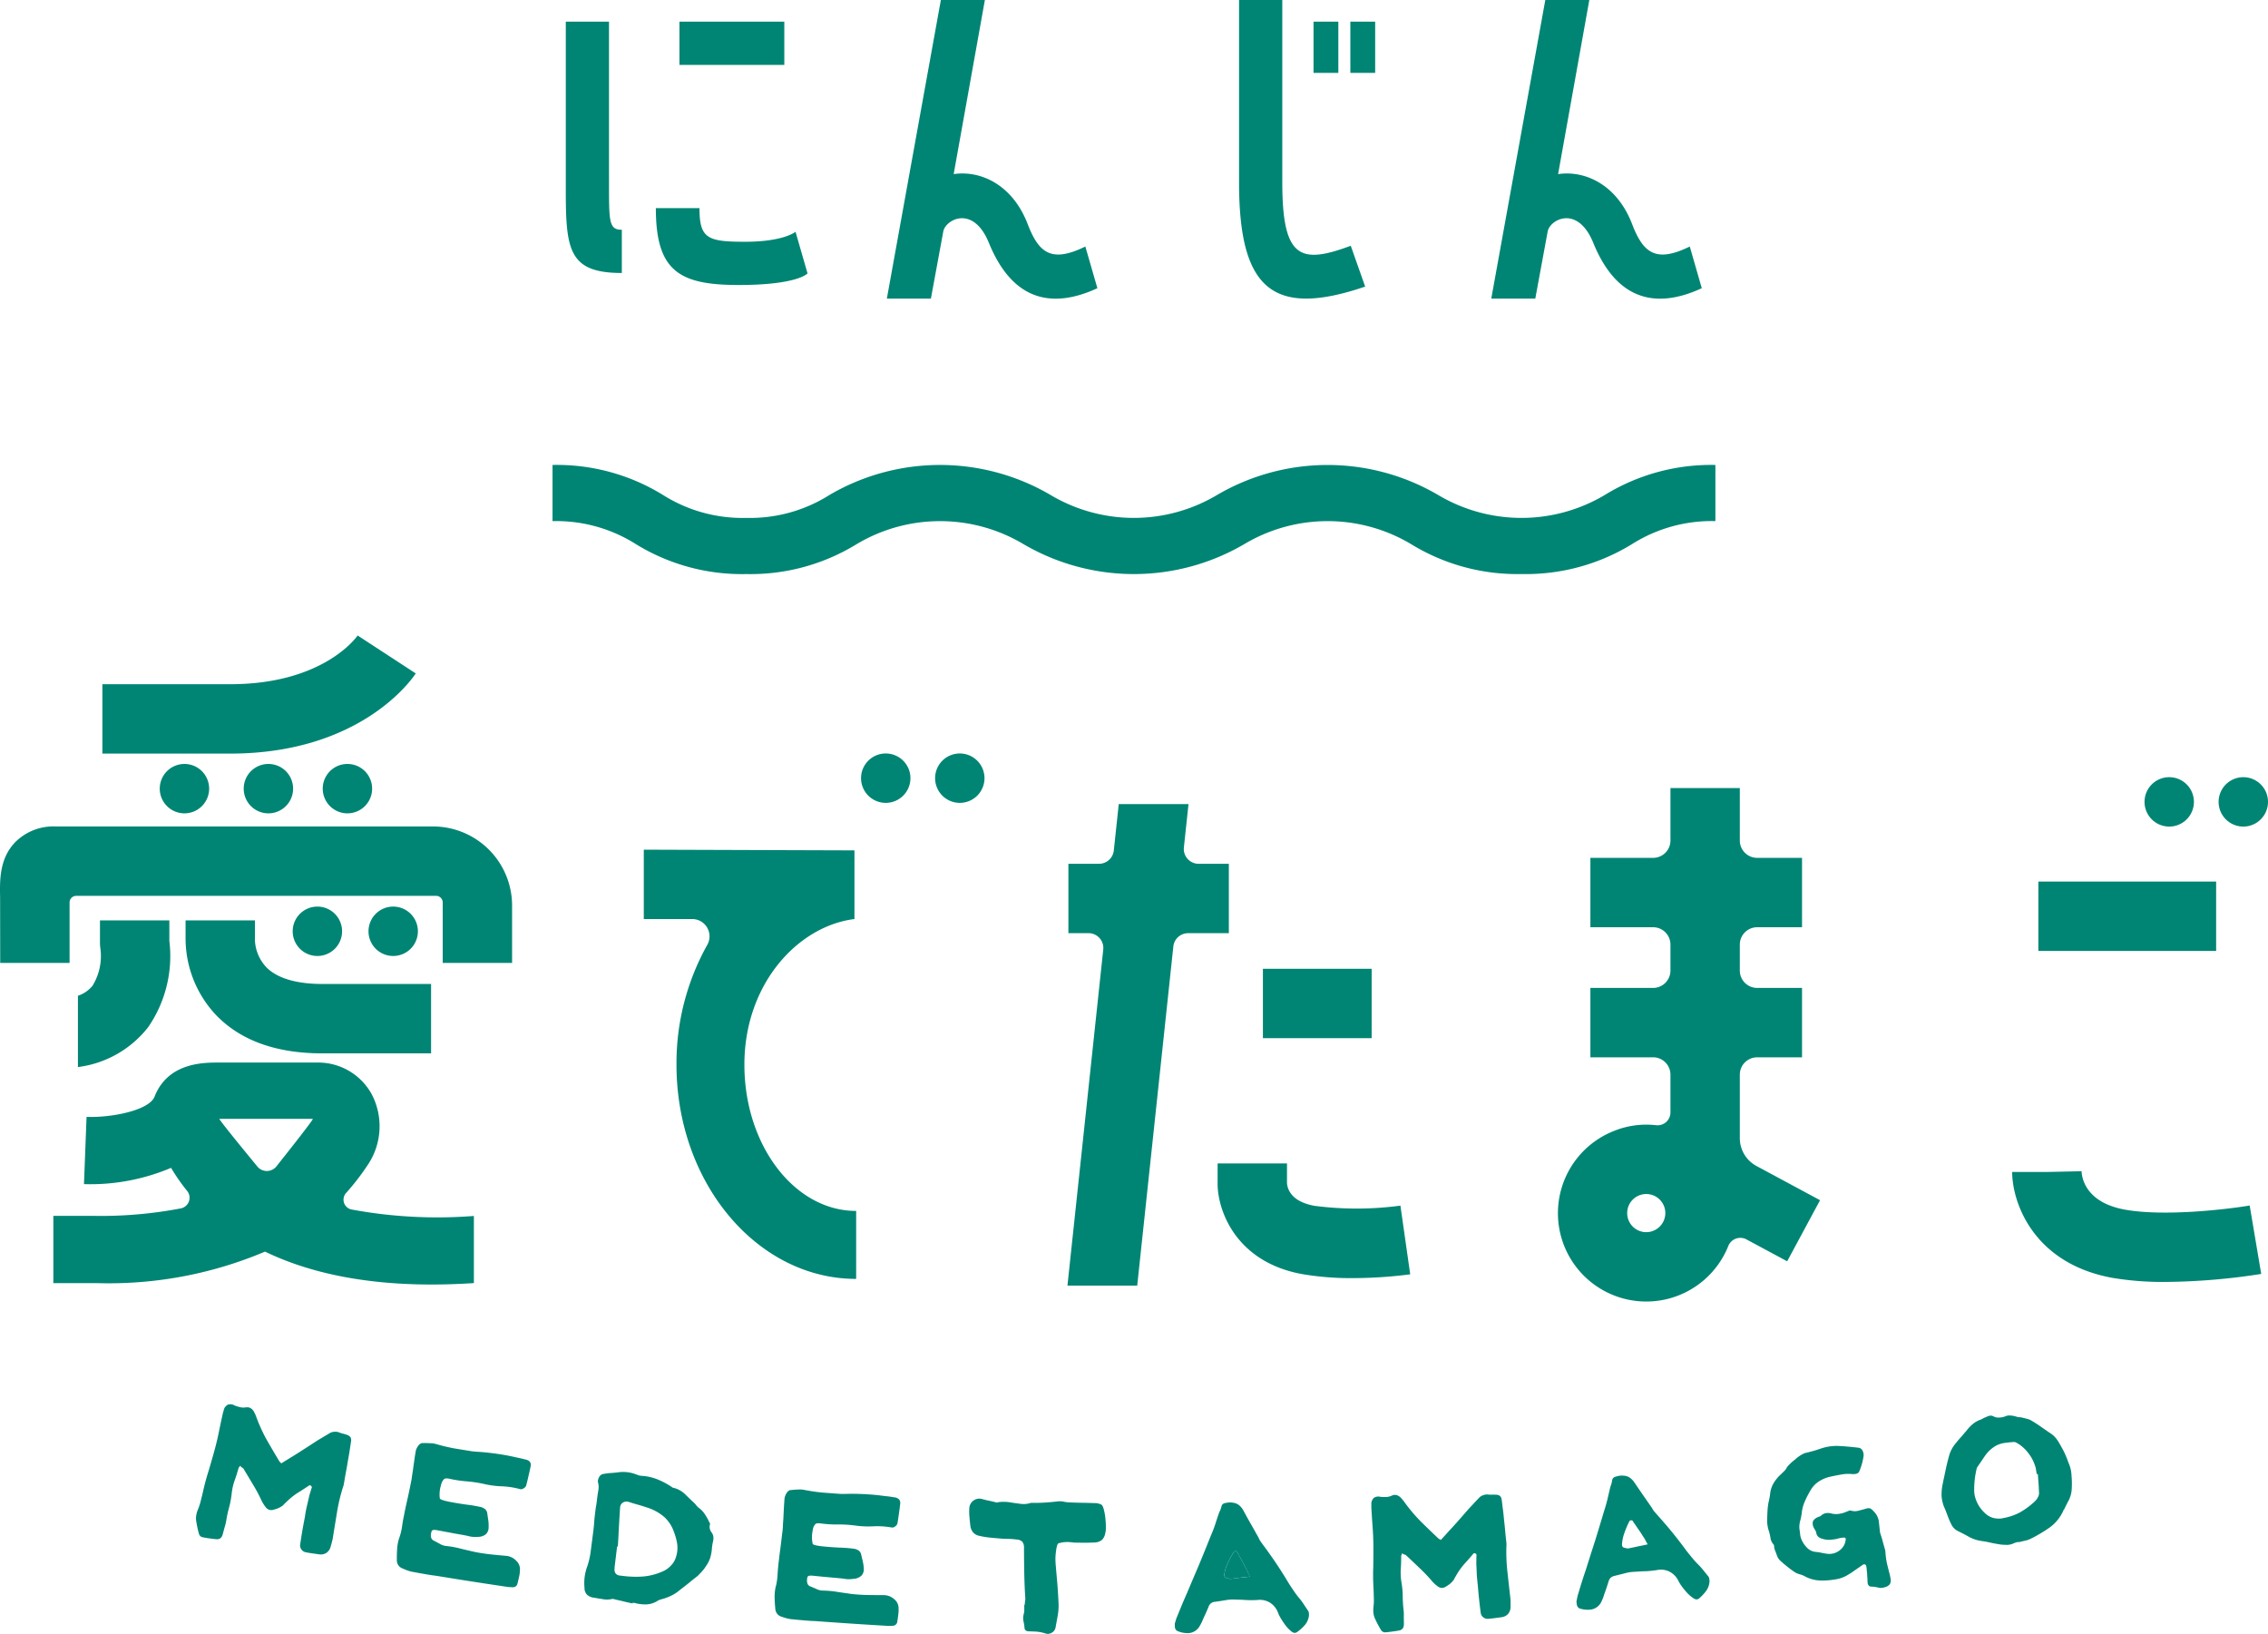 <svg xmlns="http://www.w3.org/2000/svg" width="223" height="160.635" viewBox="0 0 223 160.635"><g><g fill="#008574"><path d="M61.141 22.589v4.25c-5.195 0-5.51-2.243-5.51-8.107V2.126h4.249V18.1c0 3.7 0 4.489 1.261 4.489zm18.259 4.29s-.943 1.141-6.768 1.141c-5.863 0-8.146-1.378-8.146-7.556h4.29c0 2.991.786 3.305 4.486 3.305 3.817 0 4.958-.983 4.958-.983zm-2.282-20.5H66.806V2.126h10.311zM107.9 28.335c-4.761 2.2-8.461.944-10.664-4.448-1.535-3.778-4.25-2.321-4.486-1.141l-1.22 6.612H87.2L92.51 0h4.328L93.77 17.119c2.636-.394 5.784 1.023 7.279 4.919 1.1 2.872 2.361 3.818 5.667 2.2zm24.912-4.172l1.418 4.014c-9.132 3.109-12.4.2-12.4-10.232V0h4.251v17.945c.003 7.477 1.772 8.068 6.731 6.218zm-1.22-17h-2.44V2.126h2.44zm1.181-5.037h2.44v5.037h-2.44zm34.554 26.209c-4.76 2.2-8.461.944-10.664-4.448-1.535-3.778-4.249-2.321-4.486-1.141l-1.22 6.612h-4.328L151.941 0h4.328L153.2 17.119c2.636-.394 5.785 1.023 7.279 4.919 1.1 2.872 2.361 3.818 5.668 2.2zm-17.72 28.102a19.94 19.94 0 01-10.858-2.937 16 16 0 00-16.412 0 21.491 21.491 0 01-21.7 0 16 16 0 00-16.41 0 19.923 19.923 0 01-10.849 2.94 19.91 19.91 0 01-10.851-2.94 14.624 14.624 0 00-8.2-2.264v-5.523a19.9 19.9 0 0110.846 2.941 14.638 14.638 0 008.2 2.264 14.624 14.624 0 008.2-2.264 21.494 21.494 0 0121.705 0 16 16 0 0016.408 0 21.5 21.5 0 0121.7 0 16.019 16.019 0 0016.422 0 19.936 19.936 0 0110.857-2.941v5.519a14.668 14.668 0 00-8.205 2.268 19.93 19.93 0 01-10.853 2.937zm-25.432 38.811h10.693v6.821h-10.693zM31.733 77.537a2.428 2.428 0 102.428-2.428 2.428 2.428 0 00-2.428 2.428zm9.144-11.329l-5.712-3.729c-.135.2-3.415 4.79-12.537 4.79H10.066v6.822h12.562c13.046 0 18.043-7.561 18.249-7.883zM23.963 77.537a2.428 2.428 0 102.429-2.428 2.429 2.429 0 00-2.429 2.428zM7.662 97.9v7.009a10.4 10.4 0 006.909-3.926 12.3 12.3 0 002.08-8.476v-2.015H9.83v2.235a3.824 3.824 0 00.039.512 5.576 5.576 0 01-.769 3.673 3.108 3.108 0 01-1.438.988zm201.262 21.025c-3.816-.695-4.223-3.065-4.257-3.775l-3.41.074h-3.411c0 2.981 2.061 8.994 9.857 10.411a29.783 29.783 0 005.221.4 63.287 63.287 0 009.409-.787l-1.135-6.726c-2.091.356-8.372 1.112-12.274.403zM33.635 91.561a2.428 2.428 0 10-2.428 2.428 2.427 2.427 0 002.428-2.428zm.922 27.351a.985.985 0 01-.525-1.626 23.189 23.189 0 002.077-2.681 6.8 6.8 0 00.463-6.979 6 6 0 00-5.389-3.159h-9.748c-1.514 0-4.936.035-6.24 3.354-.53 1.349-4.254 2.083-6.684 1.985l-.254 6.612a20.3 20.3 0 008.562-1.6 19.426 19.426 0 001.569 2.256 1.065 1.065 0 01-.588 1.726 41.789 41.789 0 01-8.627.74H5.245v6.615h4.386a39.4 39.4 0 0016.428-3.1c3.952 1.908 9.255 3.235 16.376 3.235q1.984 0 4.16-.141v-6.6a46.184 46.184 0 01-12.038-.637zm-7.375-4.241a1.206 1.206 0 01-1.878.015c-1.332-1.618-3.608-4.4-3.743-4.685h9.2c.005.143-2.261 3.009-3.579 4.67z"/><path d="M25.068 90.492h-6.821v1.694a10.989 10.989 0 002.949 7.56c2.4 2.532 5.928 3.816 10.482 3.816h10.707v-6.821H31.678c-1.764 0-4.148-.284-5.482-1.636a4.159 4.159 0 01-1.133-2.684c0-.061.005-.12.005-.181zm175.352-3.82h17.481v6.821H200.42zm12.868-5.406a2.428 2.428 0 10-2.428-2.428 2.428 2.428 0 002.428 2.428zm7.284 0a2.428 2.428 0 10-2.428-2.428 2.428 2.428 0 002.428 2.428zM15.708 77.537a2.428 2.428 0 102.428-2.428 2.428 2.428 0 00-2.428 2.428zm78.666-3.458a2.428 2.428 0 102.426 2.428 2.429 2.429 0 00-2.426-2.428zM41.089 91.561a2.428 2.428 0 10-2.428 2.428 2.428 2.428 0 002.428-2.428zm91.904 34.098a44.1 44.1 0 005.665-.372l-.962-6.753a32.293 32.293 0 01-8.439.021c-2.226-.405-2.659-1.56-2.714-2.233v-1.938h-6.822v2.01c0 2.547 1.739 7.677 8.317 8.872a28.247 28.247 0 004.955.393zm-16.175-33.912h4.008v-6.821h-2.971a1.459 1.459 0 01-1.45-1.612l.454-4.257H110l-.486 4.566a1.458 1.458 0 01-1.45 1.3h-3.015v6.821h1.978a1.458 1.458 0 011.449 1.613l-3.52 33.042h6.86l3.553-33.351a1.458 1.458 0 011.449-1.301zm54.249 20.153v-6.242a1.706 1.706 0 011.706-1.706h4.411v-6.823h-4.411a1.706 1.706 0 01-1.706-1.706V92.87a1.706 1.706 0 011.706-1.707h4.411v-6.821h-4.411a1.706 1.706 0 01-1.706-1.706v-5.158h-6.821v5.158a1.706 1.706 0 01-1.706 1.706h-6.166v6.821h6.166a1.706 1.706 0 011.706 1.707v2.553a1.706 1.706 0 01-1.706 1.706h-6.166v6.822h6.166a1.706 1.706 0 011.706 1.706v3.707a1.265 1.265 0 01-1.407 1.263 8.474 8.474 0 00-4.2.586 8.686 8.686 0 1011.283 11.318 1.275 1.275 0 011.784-.685l4.016 2.16 3.234-6.006-6.253-3.364a3.109 3.109 0 01-1.636-2.736zm-9.2 9.242a1.875 1.875 0 111.875-1.875 1.877 1.877 0 01-1.872 1.874z"/><path d="M42.57 81.254H5.471a5.315 5.315 0 00-3.943 1.514C-.065 84.391-.023 86.525.01 88.239l.01 6.43h6.821v-5.937a.656.656 0 01.656-.656h35.377a.656.656 0 01.656.656v5.937h6.821v-5.634a7.781 7.781 0 00-7.781-7.781zm46.948-4.747a2.428 2.428 0 10-2.428 2.428 2.429 2.429 0 002.428-2.428zm-16.326 28.165c0-7.932 5.255-13.621 10.821-14.314v-6.752L63.3 83.537v6.821h4.777a1.7 1.7 0 011.453 2.56 23.861 23.861 0 00-3.015 11.754c0 11.616 7.924 21.065 17.666 21.065v-6.682c-6.061 0-10.989-6.455-10.989-14.383zm49.415 49.689q-.2-.356-.389-.731c-.133-.239-.269-.482-.4-.733-.025-.045-.055-.1-.091-.153s-.05-.109-.074-.154a.173.173 0 00-.16-.082.2.2 0 01-.034 0 .169.169 0 00-.14.073 8.873 8.873 0 00-.574 1.046 4.113 4.113 0 00-.364 1.164v.069a.365.365 0 00.038.155.285.285 0 00.18.117c.06.022.125.043.195.065a.466.466 0 00.178.03c.306-.028.616-.065.933-.107s.648-.067.987-.11c-.05-.125-.1-.241-.15-.343s-.086-.204-.135-.306zm63.245.648a3.92 3.92 0 01-.024-.136c-.106-.39-.2-.776-.294-1.157a8.109 8.109 0 01-.155-1.182c0-.033-.012-.068-.018-.1l-.011-.067c-.086-.289-.166-.579-.243-.868s-.17-.561-.257-.849c-.038-.355-.075-.716-.116-1.083a1.716 1.716 0 00-.493-.964 1.326 1.326 0 00-.361-.305.764.764 0 00-.439.042c-.242.064-.484.13-.722.192a1.293 1.293 0 01-.723-.016.462.462 0 00-.213.018 1.483 1.483 0 01-.219.089 2.538 2.538 0 01-.752.214 1.861 1.861 0 01-.779-.046 1.174 1.174 0 00-.5-.022.934.934 0 00-.466.232.617.617 0 01-.145.094.526.526 0 00-.171.062.982.982 0 00-.478.374.8.8 0 00.018.557 1.625 1.625 0 00.181.338.99.99 0 01.126.347.644.644 0 00.24.363 1.133 1.133 0 00.385.165 2.191 2.191 0 00.645.087 5.868 5.868 0 00.656-.072c.116-.029.238-.063.365-.095s.275-.04.406-.05a.178.178 0 01.153.044.237.237 0 01.028.171 1.477 1.477 0 01-.6 1.044 1.643 1.643 0 01-1.2.335 6.936 6.936 0 01-.577-.1 4.453 4.453 0 00-.556-.086 1.332 1.332 0 01-.815-.36 2.608 2.608 0 01-.524-.7 1.966 1.966 0 01-.2-.614q-.032-.311-.078-.617a2.255 2.255 0 01.077-.763 6.5 6.5 0 00.152-.757 3.635 3.635 0 01.3-1.146 9.254 9.254 0 01.546-1.067 2.545 2.545 0 01.8-.879 3.424 3.424 0 011.095-.478c.377-.085.742-.158 1.1-.219a3.737 3.737 0 011.13-.052h.213l.208-.036c.046-.02.093-.047.148-.078a.224.224 0 00.1-.123 4.7 4.7 0 00.276-.767 5.36 5.36 0 00.166-.78.952.952 0 00-.113-.542.515.515 0 00-.383-.265 30.042 30.042 0 00-1.868-.17 4.761 4.761 0 00-1.051.054 5.08 5.08 0 00-.7.167 14.561 14.561 0 01-1.689.484 3.381 3.381 0 00-.925.619 4.384 4.384 0 00-.8.754 1.314 1.314 0 01-.261.373c-.112.11-.227.22-.34.332a3.812 3.812 0 00-.7.841 2.524 2.524 0 00-.356 1.048 6.02 6.02 0 01-.147.807 5.934 5.934 0 00-.109.8c-.022.351-.033.7-.042 1.052a3.559 3.559 0 00.038.483 3.342 3.342 0 00.135.555 4.724 4.724 0 01.159.691 1.211 1.211 0 00.309.634.4.4 0 01.049.2.714.714 0 00.033.223l.236.627a1.241 1.241 0 00.377.571q.333.3.682.577c.233.187.477.364.733.534a2.032 2.032 0 00.465.191 1.967 1.967 0 01.5.2 3.462 3.462 0 001.609.41 7.825 7.825 0 001.646-.162 2.913 2.913 0 00.469-.147 2.634 2.634 0 00.436-.211 8.225 8.225 0 00.757-.494q.375-.255.766-.531a.272.272 0 01.23-.039.266.266 0 01.125.206 3.018 3.018 0 01.04.344 3.318 3.318 0 00.04.342c0 .152.011.306.027.468 0 .152.006.3.02.451a.383.383 0 00.1.246.262.262 0 00.221.12 3.455 3.455 0 01.693.091 1.038 1.038 0 00.478.022 1.671 1.671 0 00.229-.056.9.9 0 00.448-.272.743.743 0 00.1-.49c-.014-.067-.023-.135-.037-.2-.007-.026-.01-.05-.014-.072z"/><path d="M128.693 158.587a.4.4 0 00-.062-.2c-.165-.248-.329-.493-.493-.742s-.355-.48-.542-.7c-.162-.211-.318-.431-.468-.655s-.293-.433-.431-.658c-.213-.36-.433-.716-.655-1.065s-.453-.7-.688-1.048-.467-.668-.7-1-.484-.651-.713-.98a1.513 1.513 0 01-.149-.271 3.409 3.409 0 00-.167-.306c-.231-.419-.465-.832-.7-1.241s-.464-.84-.694-1.259a1.19 1.19 0 00-.127-.188 1.493 1.493 0 00-.161-.185 1.147 1.147 0 00-.7-.346 1.394 1.394 0 00-.314-.027 2.15 2.15 0 00-.467.062.412.412 0 00-.359.317 2.891 2.891 0 01-.165.486c-.011.012-.022.025-.034.036a.11.11 0 01-.017.052c-.143.405-.279.816-.413 1.232s-.3.807-.467 1.2q-.538 1.356-1.1 2.709c-.384.9-.769 1.8-1.148 2.706q-.261.59-.52 1.2c-.161.391-.325.792-.488 1.195a2.3 2.3 0 00-.139.38c-.035.126-.07.236-.1.329v.207a.965.965 0 00.037.276.428.428 0 00.236.257 2.47 2.47 0 001.129.2 1.36 1.36 0 001.011-.634l.139-.245.123-.243c.1-.242.212-.486.326-.729s.206-.481.31-.712a.706.706 0 01.631-.512c.343-.05.685-.1 1.029-.157a4.014 4.014 0 011.046-.057c.357 0 .713.018 1.068.043a9.872 9.872 0 001.048-.01 1.947 1.947 0 011.163.226 1.981 1.981 0 01.775.838c.051.115.095.222.134.324s.109.227.172.339a8.032 8.032 0 00.49.744 3.435 3.435 0 00.613.634.617.617 0 00.273.128h.054a.4.4 0 00.212-.076 4.346 4.346 0 00.762-.685 1.722 1.722 0 00.41-.948v-.138c0-.047-.009-.082-.01-.103zm-6.791-3.466a23.23 23.23 0 01-.933.107.466.466 0 01-.178-.03 4.449 4.449 0 01-.195-.065.285.285 0 01-.18-.117.365.365 0 01-.038-.155v-.069a4.113 4.113 0 01.364-1.164 8.873 8.873 0 01.574-1.046.169.169 0 01.14-.073.2.2 0 00.034 0 .173.173 0 01.16.082c.024.045.049.1.074.154s.066.108.091.153c.135.251.271.494.4.733s.253.494.389.731c.049.1.095.205.132.307s.1.218.15.343c-.336.042-.666.08-.986.109zm-13.325-6.521c-.079-.38-.175-.606-.291-.675a1.522 1.522 0 00-.728-.145c-.393-.016-.787-.027-1.179-.032s-.77-.018-1.164-.035a3.287 3.287 0 01-.658-.08 1.988 1.988 0 00-.643-.011c-.428.048-.85.086-1.269.11s-.84.033-1.269.022a2.3 2.3 0 01-1.079.092 31.238 31.238 0 01-1.057-.152 3.3 3.3 0 00-.588-.036 2.487 2.487 0 00-.575.05.141.141 0 01-.14 0 12.445 12.445 0 00-.793-.183c-.218-.044-.431-.107-.637-.16a1 1 0 00-.19-.025 1 1 0 00-1.011.926c0 .057 0 .116-.007.173a4.756 4.756 0 00.024.709c.024.29.052.584.088.884a1.236 1.236 0 00.289.65 1.108 1.108 0 00.584.316 7.9 7.9 0 00.871.153c.28.033.564.06.856.081q.488.051.979.066a7.123 7.123 0 01.979.064.845.845 0 01.556.223.9.9 0 01.159.574c0 .806.01 1.607.024 2.417s.045 1.611.095 2.417a1.279 1.279 0 01-.011.414l-.047.395h-.033v.415a1.409 1.409 0 01-.048.448 1.557 1.557 0 00-.036.706 4.12 4.12 0 01.106.676.326.326 0 00.138.262.505.505 0 00.283.077c.275.007.548.018.824.037a4.42 4.42 0 01.818.173.633.633 0 00.215.04.769.769 0 00.432-.13.729.729 0 00.351-.545c.066-.354.135-.722.2-1.1a5.574 5.574 0 00.091-1.1c-.024-.609-.06-1.227-.107-1.849s-.111-1.238-.158-1.849a7.672 7.672 0 01-.042-.588 4.9 4.9 0 01.012-.6c.06-.667.148-1.044.267-1.134a2.962 2.962 0 011.212-.116 1.524 1.524 0 01.21.021 1.125 1.125 0 00.192.019c.328.005.649.01.964.013s.649-.014.965-.023a1.265 1.265 0 00.72-.234 1.13 1.13 0 00.338-.618 1.873 1.873 0 00.054-.242 2.211 2.211 0 00.019-.259v-.223a5.589 5.589 0 00-.03-.621 5.333 5.333 0 00-.125-.858zm95.033-4.1a3.649 3.649 0 00-.233-.708 11.253 11.253 0 00-.3-.765 6.852 6.852 0 00-.361-.715 7.254 7.254 0 00-.487-.811 2.548 2.548 0 00-.7-.64c-.292-.195-.585-.4-.869-.6s-.573-.388-.877-.567a1.671 1.671 0 00-.434-.19l-.455-.113a1.2 1.2 0 00-.333-.053 1.222 1.222 0 01-.336-.069 2.266 2.266 0 00-.538-.1 1.081 1.081 0 00-.57.1 1.817 1.817 0 01-.549.1 1 1 0 01-.579-.127.6.6 0 00-.315-.058l-.088.019a.834.834 0 00-.23.082c-.12.05-.243.1-.361.162a1.306 1.306 0 01-.34.158 2.471 2.471 0 00-.653.379 3.715 3.715 0 00-.549.551 3.99 3.99 0 01-.305.359c-.1.127-.2.246-.3.359q-.381.413-.723.865a3.215 3.215 0 00-.472.971c-.139.5-.263 1-.367 1.513s-.225 1.027-.318 1.536a4.74 4.74 0 00-.059 1 3.564 3.564 0 00.05.36 3.67 3.67 0 00.168.6c.082.182.161.371.236.569l.218.572a6.529 6.529 0 00.343.743 1.38 1.38 0 00.6.552c.363.178.729.369 1.1.577a3.65 3.65 0 001.209.394q.474.064.952.179c.318.065.641.126.972.174q.3.027.629.03a1.675 1.675 0 00.252-.034 1.473 1.473 0 00.376-.13l.222-.081c.082-.015.164-.033.245-.05v.033c.21-.055.418-.106.63-.15a2.358 2.358 0 00.6-.213 13.951 13.951 0 001.842-1.1 4.121 4.121 0 001.328-1.649.058.058 0 01.025-.059.046.046 0 01.032-.024c.153-.316.309-.627.473-.935a2.788 2.788 0 00.285-1.017 8.318 8.318 0 00-.012-1.358 3.533 3.533 0 00-.074-.621zm-3.233 2.7a1.4 1.4 0 01-.314.419 7.588 7.588 0 01-1.485 1.091 5.534 5.534 0 01-1.446.511l-.315.064a2.175 2.175 0 01-.925-.075 2.044 2.044 0 01-.82-.54 3.294 3.294 0 01-.908-1.63 2.808 2.808 0 01-.052-.448 8.8 8.8 0 01.263-2.285l.777-1.144a3.387 3.387 0 01.988-.959 2.311 2.311 0 01.748-.3l.153-.032c.327-.044.65-.078.969-.1a.414.414 0 01.249.072c.1.051.181.1.267.154a3.91 3.91 0 01.954.926 3.983 3.983 0 01.612 1.174 1.612 1.612 0 01.1.4c.018.136.041.278.072.425a.169.169 0 00.058.006.3.3 0 01.05-.011c.019.3.039.6.063.886s.033.6.048.889a.806.806 0 01-.106.512zm-32.323 7.993a.381.381 0 00-.079-.2c-.189-.23-.373-.461-.561-.693s-.4-.445-.606-.651c-.182-.2-.357-.4-.527-.609s-.333-.4-.491-.615a43.573 43.573 0 00-1.537-1.978c-.266-.325-.528-.622-.791-.927s-.54-.606-.8-.909a1.486 1.486 0 01-.174-.256 3.172 3.172 0 00-.193-.29q-.408-.594-.813-1.17c-.27-.4-.542-.793-.811-1.188a.981.981 0 00-.141-.176 1.366 1.366 0 00-.179-.17 1.143 1.143 0 00-.732-.278 1.326 1.326 0 00-.315 0 2.258 2.258 0 00-.463.105.413.413 0 00-.326.349 2.936 2.936 0 01-.121.5.414.414 0 01-.028.039.166.166 0 01-.012.053c-.107.417-.2.839-.3 1.266s-.224.829-.355 1.237q-.412 1.4-.847 2.8-.452 1.4-.892 2.8c-.138.407-.273.82-.408 1.239s-.25.819-.376 1.235a2.535 2.535 0 00-.1.391 5.366 5.366 0 01-.073.338l.021.206a.956.956 0 00.062.271.439.439 0 00.258.234 2.5 2.5 0 001.146.089 1.361 1.361 0 00.951-.725c.037-.087.074-.17.114-.257s.07-.18.1-.253c.08-.251.167-.5.26-.757s.16-.5.242-.737a.876.876 0 01.19-.369.861.861 0 01.393-.2l1.009-.252a3.954 3.954 0 011.039-.153c.355-.03.709-.05 1.068-.057a10.359 10.359 0 001.044-.108 1.947 1.947 0 011.18.116 1.978 1.978 0 01.85.762c.063.109.119.214.165.31.064.109.13.216.205.322a8.086 8.086 0 00.555.695 3.6 3.6 0 00.672.575.638.638 0 00.283.1c.025 0 .043 0 .055-.007a.392.392 0 00.205-.095 4.282 4.282 0 00.7-.754 1.727 1.727 0 00.319-.981c-.007-.046-.011-.092-.018-.137s-.013-.06-.017-.08zm-7.024-3.153c-.312.07-.619.138-.922.194a.447.447 0 01-.178-.014 1.929 1.929 0 01-.2-.047.283.283 0 01-.188-.1.338.338 0 01-.054-.15c0-.023 0-.045-.008-.069a4.141 4.141 0 01.257-1.193 9.039 9.039 0 01.474-1.1.174.174 0 01.134-.085h.032a.176.176 0 01.169.067 1.88 1.88 0 00.192.29c.158.236.316.468.474.692s.294.468.454.692c.06.1.11.2.159.293s.121.207.183.327c-.341.075-.664.143-.978.203zm-12.515 5.16q-.153-1.354-.3-2.692a17.039 17.039 0 01-.09-2.693 3.032 3.032 0 01-.012-.137l-.012-.139c-.044-.367-.081-.735-.115-1.115s-.07-.734-.113-1.1c-.026-.31-.059-.617-.1-.926s-.078-.617-.116-.925a.621.621 0 00-.173-.4.754.754 0 00-.447-.118 2.45 2.45 0 00-.383 0c-.118 0-.242-.008-.371-.021a1.124 1.124 0 00-.516.095 1.007 1.007 0 00-.395.292c-.182.188-.364.38-.547.58s-.364.38-.533.578q-.642.741-1.289 1.466c-.447.481-.888.972-1.338 1.464a.483.483 0 00-.146-.093.246.246 0 01-.11-.08q-.907-.851-1.787-1.727a16.316 16.316 0 01-1.576-1.887 1.55 1.55 0 00-.114-.148c-.036-.044-.08-.093-.128-.147a1.012 1.012 0 00-.438-.319.659.659 0 00-.247-.036.864.864 0 00-.308.088 1.351 1.351 0 01-.551.119 3.12 3.12 0 01-.541-.02.8.8 0 00-.635.105.85.85 0 00-.249.567c0 .057 0 .115.009.173a1.026 1.026 0 00-.007.189c.036.655.078 1.311.126 1.963s.072 1.286.074 1.932c0 .667 0 1.335-.013 2-.026.657-.017 1.319.02 1.984.018.322.029.646.035.968a5.259 5.259 0 01-.036.968 2.771 2.771 0 00-.013.433 1.869 1.869 0 00.2.767 9.776 9.776 0 00.563 1.057.339.339 0 00.15.148.427.427 0 00.219.073c.241-.013.479-.04.716-.076s.475-.063.712-.111a.6.6 0 00.347-.211.829.829 0 00.1-.421c0-.231-.007-.466-.01-.709a4.4 4.4 0 00-.023-.689 11.963 11.963 0 01-.082-1.327 8.515 8.515 0 00-.119-1.34 6.009 6.009 0 01-.078-1.274c.034-.429.047-.86.044-1.3a.31.31 0 01.028-.14.593.593 0 00.058-.177 1.842 1.842 0 00.186.11c.06.021.117.038.179.057.424.4.853.805 1.281 1.214a16.631 16.631 0 011.239 1.284 3.51 3.51 0 00.287.309 3.194 3.194 0 00.321.271.766.766 0 00.4.162.733.733 0 00.4-.115c.125-.079.241-.155.355-.233a2.246 2.246 0 00.3-.281.908.908 0 00.209-.309c.062-.109.128-.216.189-.325a6.683 6.683 0 01.788-1.1q.459-.5.895-1.022a.1.1 0 01.068-.023.3.3 0 01.107.01c.026.021.052.042.075.063a.106.106 0 01.042.065 5.655 5.655 0 00-.011.52 3.527 3.527 0 000 .5c.015.344.032.684.044 1.017q.041.516.1 1.03.053.671.122 1.323c.049.447.1.891.159 1.337a.632.632 0 00.25.431.682.682 0 00.5.15q.322-.027.66-.072c.226-.031.445-.058.658-.089a1.036 1.036 0 00.634-.331 1.073 1.073 0 00.234-.644v-.415c0-.14.003-.268-.011-.405zm-96.834-13.7a11.74 11.74 0 00-.852-.2 22.727 22.727 0 00-1.762-.338 25.577 25.577 0 00-1.767-.205c-.289-.022-.583-.035-.871-.069q-.877-.141-1.754-.285a17.626 17.626 0 01-1.751-.416 2.938 2.938 0 00-.306-.069 1.968 1.968 0 00-.367-.027 6.79 6.79 0 00-.67-.01.272.272 0 00-.22.049.723.723 0 00-.185.143 1.712 1.712 0 00-.194.3.978.978 0 00-.105.3c-.058.33-.108.659-.154.989s-.094.667-.14 1.009q-.065.374-.113.752c-.045.26-.1.514-.151.761-.095.473-.193.941-.3 1.4s-.207.944-.3 1.419q-.106.505-.181 1.036a6.019 6.019 0 01-.233 1.028 3.653 3.653 0 00-.194.7 4.405 4.405 0 00-.055.411c-.028.381-.041.763-.036 1.15a.917.917 0 00.126.529.817.817 0 00.4.332c.17.076.338.145.51.21a2.936 2.936 0 00.523.142q.775.147 1.556.279c.247.041.5.076.764.108q1.171.192 2.323.375 1.1.175 2.18.34t2.166.327l.408.059.4.024a.522.522 0 00.34-.091.461.461 0 00.168-.289c.051-.19.1-.386.14-.589a3.578 3.578 0 00.072-.374 1.479 1.479 0 00.016-.241 1.133 1.133 0 00-.34-1.009 1.555 1.555 0 00-.972-.491c-.533-.046-1.059-.094-1.582-.152s-1.055-.137-1.568-.242c-.452-.1-.905-.209-1.357-.319a9.923 9.923 0 00-1.369-.256 1.475 1.475 0 01-.654-.2c-.21-.117-.415-.225-.614-.329a.473.473 0 01-.271-.325 1.008 1.008 0 01.033-.519.249.249 0 01.142-.2 1.221 1.221 0 01.429.02c.49.093.991.184 1.5.281s1 .173 1.5.275a2.331 2.331 0 00.487.095 3.284 3.284 0 00.485 0 1.228 1.228 0 00.793-.243.9.9 0 00.288-.705 3.719 3.719 0 00-.034-.7c-.036-.237-.07-.475-.105-.714a.639.639 0 00-.211-.364 1.115 1.115 0 00-.4-.2 12.705 12.705 0 00-1.444-.246q-.717-.1-1.428-.231c-.717-.129-1.111-.254-1.173-.369a2.992 2.992 0 01.056-1.092 1.013 1.013 0 01.049-.184 1.054 1.054 0 01.049-.184 1.016 1.016 0 01.249-.43c.088-.09.261-.108.525-.054a11.756 11.756 0 001.682.257 12.613 12.613 0 011.685.249 9.17 9.17 0 001.774.24 8.019 8.019 0 011.785.267.425.425 0 00.382-.066.521.521 0 00.253-.277c.08-.3.155-.61.225-.926s.15-.622.205-.928a.56.56 0 00-.055-.462.688.688 0 00-.43-.236zm-17.631-2.451a2.305 2.305 0 00-.371-.106 3.639 3.639 0 01-.35-.12 1.13 1.13 0 00-.524-.049 1 1 0 00-.461.174q-.343.2-.688.41c-.227.13-.453.267-.67.411-.55.361-1.1.713-1.645 1.061s-1.124.694-1.689 1.047a.536.536 0 00-.117-.13.254.254 0 01-.086-.106q-.645-1.068-1.26-2.149a16.035 16.035 0 01-1.011-2.243 1.5 1.5 0 00-.07-.174c-.023-.052-.054-.111-.086-.177a1 1 0 00-.338-.425.61.61 0 00-.229-.1.885.885 0 00-.321 0 1.361 1.361 0 01-.564-.035 3.18 3.18 0 01-.519-.166.806.806 0 00-.644-.072.825.825 0 00-.394.477l-.037.17a1.223 1.223 0 00-.06.18q-.213.96-.409 1.924-.192.945-.454 1.879-.27.964-.556 1.925-.3.941-.518 1.916c-.071.317-.147.631-.229.94a5.243 5.243 0 01-.3.923 2.553 2.553 0 00-.129.414 1.862 1.862 0 00-.012.793 9.611 9.611 0 00.257 1.17.38.38 0 00.106.183.422.422 0 00.193.13c.235.052.472.092.712.122s.477.067.72.086a.584.584 0 00.392-.109.812.812 0 00.211-.377l.184-.685a4.8 4.8 0 00.164-.669 11.794 11.794 0 01.281-1.3 8.876 8.876 0 00.248-1.323 5.733 5.733 0 01.27-1.247q.221-.606.395-1.239a.316.316 0 01.063-.127.609.609 0 00.106-.154 1.85 1.85 0 00.148.156c.053.034.1.07.158.1.3.5.606 1.006.911 1.517a16.288 16.288 0 01.85 1.572 3.619 3.619 0 00.2.376 3.679 3.679 0 00.237.348.778.778 0 00.347.265.734.734 0 00.418 0c.143-.041.278-.084.409-.128a2.29 2.29 0 00.366-.189.951.951 0 00.286-.241c.09-.087.179-.174.271-.261a6.631 6.631 0 011.057-.843c.387-.238.768-.488 1.143-.74.014-.011.037-.011.073 0a.327.327 0 01.1.038l.055.082a.089.089 0 01.022.074 6.885 6.885 0 00-.152.5 3.269 3.269 0 00-.133.484c-.077.336-.156.668-.231.992s-.129.678-.183 1.019q-.13.658-.241 1.3-.112.665-.208 1.331a.626.626 0 00.124.483.683.683 0 00.44.279c.212.041.429.079.657.11s.446.064.66.093a1.048 1.048 0 00.7-.146 1.074 1.074 0 00.4-.556c.038-.133.076-.265.112-.4s.069-.267.1-.4c.144-.9.292-1.788.435-2.673a17.2 17.2 0 01.643-2.617l.025-.135.026-.137q.086-.546.192-1.1c.068-.361.132-.725.188-1.088.059-.306.11-.612.157-.919l.14-.921a.622.622 0 00-.06-.433.751.751 0 00-.403-.245zm53.889 6.164c-.276-.052-.564-.09-.864-.121s-.571-.074-.845-.1a25.909 25.909 0 00-1.835-.118c-.3-.009-.581-.011-.869-.007s-.583.018-.871.009l-1.768-.13q-.886-.084-1.776-.259a2.718 2.718 0 00-.31-.043 2.161 2.161 0 00-.367.006 6.485 6.485 0 00-.666.049.281.281 0 00-.215.068.678.678 0 00-.17.16 1.519 1.519 0 00-.167.313 1 1 0 00-.079.306c-.027.333-.049.665-.066 1s-.035.672-.051 1.016c-.022.252-.037.507-.046.759s-.049.521-.083.772c-.054.48-.109.954-.173 1.422s-.122.96-.175 1.44c-.04.343-.07.691-.088 1.047a6.318 6.318 0 01-.141 1.045 3.621 3.621 0 00-.132.716 5.17 5.17 0 00-.018.414c.005.382.026.763.065 1.148a.916.916 0 00.171.516.81.81 0 00.426.3c.174.063.348.116.525.165a2.855 2.855 0 00.532.095c.522.053 1.043.1 1.57.141.249.018.507.033.768.04q1.181.089 2.341.168 1.108.077 2.2.147c.727.046 1.454.089 2.182.133l.41.024c.132 0 .264-.009.4-.011a.516.516 0 00.329-.121.461.461 0 00.142-.3c.034-.194.065-.393.087-.6a3.452 3.452 0 00.039-.379 1.389 1.389 0 000-.241 1.14 1.14 0 00-.427-.975 1.554 1.554 0 00-1.009-.4q-.8 0-1.586-.011-.8-.015-1.579-.1c-.459-.065-.917-.13-1.377-.2a9.843 9.843 0 00-1.381-.134 1.485 1.485 0 01-.667-.135c-.219-.1-.433-.188-.639-.274a.472.472 0 01-.3-.3 1.027 1.027 0 01-.013-.52.248.248 0 01.123-.214 1.21 1.21 0 01.428-.019c.494.051 1 .1 1.519.147s1.01.086 1.518.142a2.265 2.265 0 00.492.051 3.049 3.049 0 00.483-.037 1.216 1.216 0 00.766-.313.892.892 0 00.225-.728 3.754 3.754 0 00-.1-.7l-.166-.7a.634.634 0 00-.243-.343 1.09 1.09 0 00-.412-.165 12.257 12.257 0 00-1.456-.118c-.481-.022-.96-.057-1.44-.1-.725-.065-1.124-.154-1.2-.264a2.952 2.952 0 01-.04-1.093 1.111 1.111 0 01.032-.187 1.153 1.153 0 01.033-.187 1.014 1.014 0 01.209-.451c.078-.1.25-.13.518-.1a11.662 11.662 0 001.694.107 12.574 12.574 0 011.7.1 9.321 9.321 0 001.784.082 7.945 7.945 0 011.8.109.424.424 0 00.374-.1.524.524 0 00.227-.3c.054-.309.1-.623.142-.943s.094-.633.123-.942a.573.573 0 00-.095-.456.706.706 0 00-.472-.218zm-18.122 2.637a.253.253 0 00-.054-.161.679.679 0 01-.1-.2 6.329 6.329 0 00-.392-.664 2.251 2.251 0 00-.539-.56 1.158 1.158 0 01-.209-.194c-.063-.077-.124-.153-.187-.228-.319-.3-.639-.606-.956-.919a2.532 2.532 0 00-1.158-.648.316.316 0 01-.1-.027c-.022-.014-.049-.036-.081-.061a7.644 7.644 0 00-1.422-.752 5.1 5.1 0 00-1.589-.342 1.785 1.785 0 01-.24-.047c-.079-.03-.15-.058-.219-.078a3.531 3.531 0 00-.884-.228h-.016a3.4 3.4 0 00-.949.021c-.238.028-.481.05-.729.064s-.493.06-.731.1a.445.445 0 00-.208.114.585.585 0 00-.148.189.983.983 0 00-.1.264.527.527 0 000 .279 1.741 1.741 0 01.028.734c-.043.238-.077.478-.109.716s-.048.458-.088.685-.078.448-.1.666c-.054.42-.1.845-.129 1.269s-.092.845-.145 1.269l-.188 1.454a7.546 7.546 0 01-.326 1.419 4.709 4.709 0 00-.276 2.139.922.922 0 00.24.656 1.191 1.191 0 00.684.3c.284.047.568.1.85.141a2.163 2.163 0 00.867 0 .463.463 0 01.254 0c.079.023.162.044.245.065.27.056.534.116.79.183s.523.112.791.18v-.018a.187.187 0 01.043-.063.228.228 0 00.088.027.166.166 0 01.107.012 3.857 3.857 0 001.138.132 2.224 2.224 0 001.105-.361.847.847 0 01.265-.11 2.782 2.782 0 01.3-.088 5.479 5.479 0 00.79-.313 3.618 3.618 0 00.714-.46l.627-.489c.208-.162.409-.317.607-.491.144-.11.284-.224.429-.337a2.37 2.37 0 00.394-.358 5.992 5.992 0 00.424-.477c.123-.172.243-.351.356-.536a2.179 2.179 0 00.182-.38 1.988 1.988 0 00.131-.421 4 4 0 00.109-.735 4.9 4.9 0 01.125-.716l.015-.154a.925.925 0 00-.181-.659.856.856 0 01-.145-.803zM66.489 153a2 2 0 01-.529.931 2.346 2.346 0 01-.888.6 5.9 5.9 0 01-2.043.479 10.146 10.146 0 01-1.7-.061l-.407-.05a.574.574 0 01-.388-.2.616.616 0 01-.109-.431 2.287 2.287 0 01.018-.294l.035-.291c.034-.275.068-.548.1-.822s.068-.548.1-.822h.071c.03-.447.055-.892.074-1.328s.053-.874.072-1.313c.011-.195.026-.39.037-.586s.024-.392.037-.586l.005-.034a.586.586 0 01.286-.47.652.652 0 01.434-.086.93.93 0 01.172.039c.318.108.634.2.954.288s.637.2.953.3a4.9 4.9 0 011.525.868 3.556 3.556 0 01.966 1.48 5.855 5.855 0 01.317 1.162 2.78 2.78 0 01.012.712 2.708 2.708 0 01-.104.515z"/></g></g></svg>